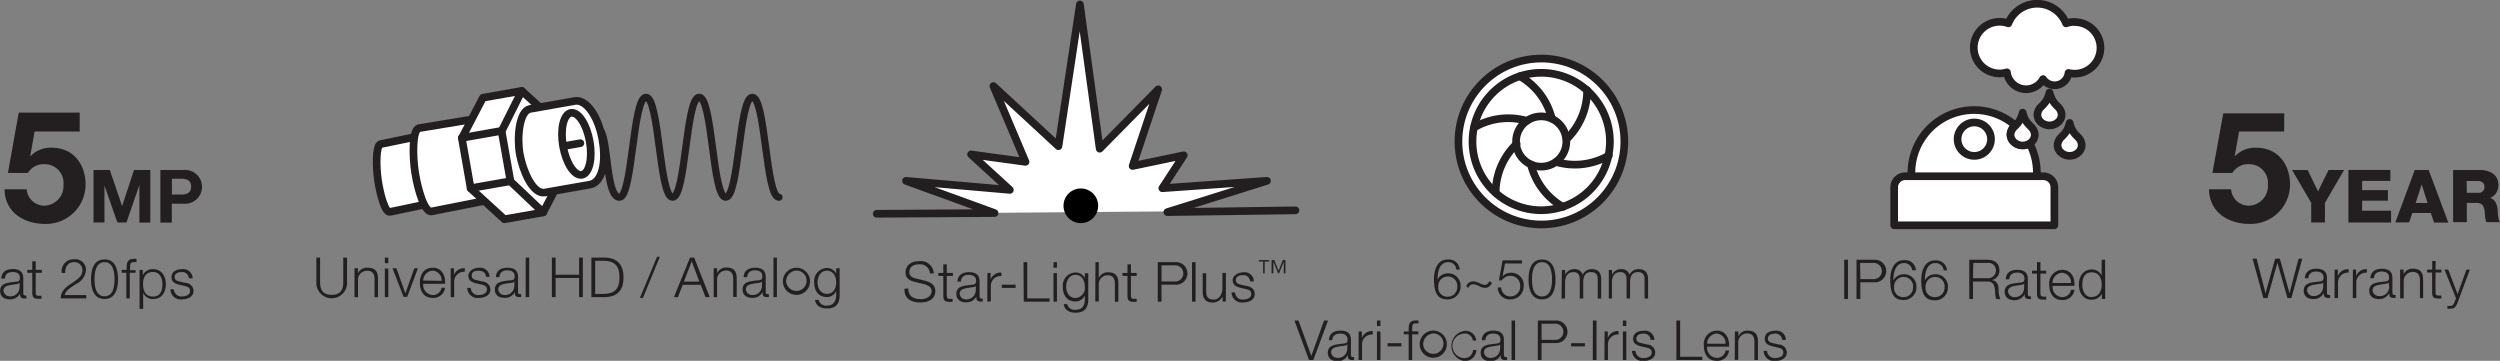 <svg id="Layer_1" data-name="Layer 1" xmlns="http://www.w3.org/2000/svg" viewBox="0 0 406.84 58.72"><rect x="0" y="0" width="406.84" height="58.72" fill="#808080" stroke="none"/><defs><style>.cls-1{fill:#231f20;}.cls-2{fill:#fff;}.cls-2,.cls-3,.cls-4{stroke:#231f20;stroke-linecap:round;stroke-linejoin:round;}.cls-2,.cls-3{stroke-width:1.25px;}.cls-3,.cls-4{fill:none;}.cls-4{stroke-width:1.17px;}</style></defs><path class="cls-1" d="M387.9,27.75h-7.33l-.71,4,.05,0a4.5,4.5,0,0,1,3.47-1.37c3.51,0,5.48,2.72,5.48,6a6.42,6.42,0,0,1-6.59,6.4c-3.45,0-6.55-1.91-6.6-5.64h3.6a2.87,2.87,0,0,0,2.92,2.67,3.21,3.21,0,0,0,3.07-3.43,3.05,3.05,0,0,0-3.07-3.32,3,3,0,0,0-2.71,1.42h-3.25L378,24.78h9.92Z" transform="translate(-16.19 -6.34)"/><path class="cls-1" d="M394.54,39.35v3.19h-2.23V39.35L389.19,34h2.53l1.7,3.48L395.13,34h2.53Z" transform="translate(-16.19 -6.34)"/><path class="cls-1" d="M398.36,34h6.83v1.78h-4.6v1.5h4.2V39h-4.2v1.63h4.72v1.92h-6.95Z" transform="translate(-16.19 -6.34)"/><path class="cls-1" d="M409.16,34h2.26l3.2,8.56H412.3L411.77,41h-3l-.54,1.53H406Zm.14,5.37h1.94l-.95-3h0Z" transform="translate(-16.19 -6.34)"/><path class="cls-1" d="M415.4,34h4.36c1.51,0,3,.68,3,2.41a2.21,2.21,0,0,1-1.34,2.15v0c.91.22,1.17,1.24,1.24,2,0,.36.07,1.62.37,1.93h-2.21a4.11,4.11,0,0,1-.25-1.37c-.06-.86-.21-1.75-1.25-1.75h-1.69v3.12H415.4Zm2.23,3.72h1.87a.92.92,0,0,0,1-1c0-.64-.5-.93-1.13-.93h-1.77Z" transform="translate(-16.19 -6.34)"/><path class="cls-1" d="M382.76,48.43h.66l1.45,5.62h0l1.57-5.62h.76l1.58,5.62h0l1.47-5.62h.61l-1.78,6.42h-.64l-1.63-5.75h0l-1.62,5.75h-.67Z" transform="translate(-16.19 -6.34)"/><path class="cls-1" d="M391.27,51.63c.06-1.09.82-1.56,1.88-1.56.82,0,1.72.26,1.72,1.5V54a.3.3,0,0,0,.33.34.53.53,0,0,0,.18,0v.48a1.46,1.46,0,0,1-.37,0c-.58,0-.67-.32-.67-.81h0a1.78,1.78,0,0,1-1.7,1c-.85,0-1.55-.42-1.55-1.36,0-1.31,1.26-1.35,2.49-1.49.47-.06.73-.12.73-.63,0-.77-.55-1-1.22-1s-1.22.33-1.24,1.08Zm3,.69h0c-.07.13-.32.18-.48.2-1,.17-2.16.17-2.16,1.07a1,1,0,0,0,1,.92,1.5,1.5,0,0,0,1.62-1.46Z" transform="translate(-16.19 -6.34)"/><path class="cls-1" d="M396.12,50.21h.52V51.3h0a1.71,1.71,0,0,1,1.75-1.15v.56a1.6,1.6,0,0,0-1.72,1.67v2.47h-.57Z" transform="translate(-16.19 -6.34)"/><path class="cls-1" d="M399.09,50.21h.52V51.3h0a1.71,1.71,0,0,1,1.76-1.15v.56a1.61,1.61,0,0,0-1.73,1.67v2.47h-.57Z" transform="translate(-16.19 -6.34)"/><path class="cls-1" d="M401.93,51.63c.06-1.09.82-1.56,1.88-1.56.82,0,1.71.26,1.71,1.5V54a.31.31,0,0,0,.34.34.53.53,0,0,0,.18,0v.48a1.46,1.46,0,0,1-.37,0c-.58,0-.67-.32-.67-.81h0a1.75,1.75,0,0,1-1.69,1c-.85,0-1.56-.42-1.56-1.36,0-1.31,1.27-1.35,2.5-1.49.47-.06.73-.12.73-.63,0-.77-.55-1-1.22-1s-1.22.33-1.24,1.08Zm3,.69h0c-.07.13-.33.18-.48.2-1,.17-2.16.17-2.16,1.07a1,1,0,0,0,1,.92A1.5,1.5,0,0,0,405,53.05Z" transform="translate(-16.19 -6.34)"/><path class="cls-1" d="M406.77,50.21h.57V51h0a1.57,1.57,0,0,1,1.48-.94c1.31,0,1.7.69,1.7,1.8v3H410V52c0-.81-.26-1.41-1.18-1.41a1.47,1.47,0,0,0-1.46,1.59v2.71h-.57Z" transform="translate(-16.19 -6.34)"/><path class="cls-1" d="M412.54,50.21h.95v.48h-.95v3.13c0,.37,0,.58.46.61l.49,0v.49l-.51,0c-.75,0-1-.25-1-1V50.69h-.81v-.48H412v-1.4h.57Z" transform="translate(-16.19 -6.34)"/><path class="cls-1" d="M414,50.21h.6l1.53,4,1.44-4h.56l-2,5.36c-.33.78-.52,1-1.23,1a1.15,1.15,0,0,1-.43,0v-.48a1.74,1.74,0,0,0,.39.05c.5,0,.62-.3.81-.73l.2-.53Z" transform="translate(-16.19 -6.34)"/><path class="cls-1" d="M253.18,50.21A1.27,1.27,0,0,0,251.87,49c-1.47,0-1.74,1.68-1.74,2.82h0a1.88,1.88,0,0,1,1.68-1,2,2,0,0,1,2.07,2.1,2.07,2.07,0,0,1-2.13,2.14c-1.53,0-2.2-.89-2.2-3.35,0-.75.18-3.14,2.25-3.14a1.74,1.74,0,0,1,1.93,1.64ZM250.25,53a1.47,1.47,0,0,0,1.58,1.62A1.54,1.54,0,0,0,253.34,53a1.52,1.52,0,0,0-1.52-1.66A1.54,1.54,0,0,0,250.25,53Z" transform="translate(-16.19 -6.34)"/><path class="cls-1" d="M259,52.41c-.27.38-.56.78-1.12.78a2.29,2.29,0,0,1-1-.3,2.27,2.27,0,0,0-1-.29.87.87,0,0,0-.75.62l-.33-.32a1.26,1.26,0,0,1,1.13-.78,2.86,2.86,0,0,1,1,.29,2.81,2.81,0,0,0,.89.3c.36,0,.58-.31.79-.62Z" transform="translate(-16.19 -6.34)"/><path class="cls-1" d="M260.49,53.12A1.48,1.48,0,0,0,262,54.58a1.61,1.61,0,0,0,1.58-1.72A1.59,1.59,0,0,0,262,51.22a1.67,1.67,0,0,0-1.41.75h-.48l.61-3.27h3.15v.52h-2.76l-.4,2.09,0,0a1.78,1.78,0,0,1,1.33-.58,2,2,0,0,1,2.11,2.17A2.13,2.13,0,0,1,262,55.06a1.93,1.93,0,0,1-2.07-1.94Z" transform="translate(-16.19 -6.34)"/><path class="cls-1" d="M269.33,51.81c0,1.47-.36,3.25-2.2,3.25s-2.19-1.78-2.19-3.24.36-3.25,2.19-3.25S269.33,50.34,269.33,51.81Zm-3.83,0c0,1.1.19,2.77,1.63,2.77s1.63-1.67,1.63-2.77S268.57,49,267.13,49,265.5,50.72,265.5,51.81Z" transform="translate(-16.19 -6.34)"/><path class="cls-1" d="M270.36,50.28h.53v.78h0a1.63,1.63,0,0,1,1.53-.92,1.29,1.29,0,0,1,1.33.91,1.57,1.57,0,0,1,1.47-.91c1,0,1.54.53,1.54,1.63v3.15h-.56V51.8c0-.77-.29-1.18-1.1-1.18-1,0-1.26.81-1.26,1.67v2.63h-.57V51.77c0-.63-.25-1.15-1-1.15-1,0-1.38.74-1.39,1.71v2.59h-.57Z" transform="translate(-16.19 -6.34)"/><path class="cls-1" d="M278,50.28h.52v.78h0a1.61,1.61,0,0,1,1.52-.92,1.29,1.29,0,0,1,1.33.91,1.58,1.58,0,0,1,1.48-.91c1,0,1.54.53,1.54,1.63v3.15h-.57V51.8c0-.77-.29-1.18-1.1-1.18-1,0-1.26.81-1.26,1.67v2.63h-.57V51.77c0-.63-.25-1.15-1-1.15-1,0-1.38.74-1.38,1.71v2.59H278Z" transform="translate(-16.19 -6.34)"/><path class="cls-1" d="M226.84,58.5h.66l2.09,5.75h0l2.07-5.75h.65l-2.39,6.42h-.71Z" transform="translate(-16.19 -6.34)"/><path class="cls-1" d="M232.45,61.7c.05-1.09.82-1.56,1.88-1.56.82,0,1.71.25,1.71,1.5V64.1a.31.31,0,0,0,.33.35.44.44,0,0,0,.18,0v.48a2,2,0,0,1-.37,0c-.57,0-.66-.32-.66-.81h0a1.76,1.76,0,0,1-1.69,1c-.86,0-1.56-.43-1.56-1.36,0-1.31,1.27-1.35,2.49-1.5.47-.05.73-.11.73-.63,0-.76-.55-1-1.21-1S233,60.94,233,61.7Zm3,.68h0c-.07.14-.32.18-.47.21-1,.17-2.16.16-2.16,1.07a1,1,0,0,0,1,.92,1.49,1.49,0,0,0,1.62-1.46Z" transform="translate(-16.19 -6.34)"/><path class="cls-1" d="M237.29,60.28h.53v1.09h0a1.73,1.73,0,0,1,1.76-1.16v.57a1.6,1.6,0,0,0-1.73,1.67v2.47h-.57Z" transform="translate(-16.19 -6.34)"/><path class="cls-1" d="M240.27,58.5h.57v.9h-.57Zm0,1.78h.57v4.64h-.57Z" transform="translate(-16.19 -6.34)"/><path class="cls-1" d="M242,62.71v-.52h2.25v.52Z" transform="translate(-16.19 -6.34)"/><path class="cls-1" d="M247,60.75H246v4.17h-.57V60.75h-.79v-.47h.79v-.43c0-.8.22-1.35,1.13-1.35a2.58,2.58,0,0,1,.47,0V59a2.08,2.08,0,0,0-.41-.05c-.63,0-.61.4-.62.9v.41H247Z" transform="translate(-16.19 -6.34)"/><path class="cls-1" d="M251.63,62.6a2.21,2.21,0,1,1-2.19-2.46A2.22,2.22,0,0,1,251.63,62.6Zm-3.82,0a1.66,1.66,0,1,0,1.63-2A1.77,1.77,0,0,0,247.81,62.6Z" transform="translate(-16.19 -6.34)"/><path class="cls-1" d="M255.86,61.74a1.25,1.25,0,0,0-1.31-1.12,2,2,0,0,0,0,4,1.38,1.38,0,0,0,1.35-1.32h.56a1.89,1.89,0,0,1-1.91,1.8,2.48,2.48,0,0,1,0-4.92,1.74,1.74,0,0,1,1.88,1.6Z" transform="translate(-16.19 -6.34)"/><path class="cls-1" d="M257.33,61.7c.06-1.09.82-1.56,1.89-1.56.82,0,1.71.25,1.71,1.5V64.1c0,.22.1.35.33.35a.53.53,0,0,0,.18,0v.48a2.13,2.13,0,0,1-.37,0c-.58,0-.67-.32-.67-.81h0a1.78,1.78,0,0,1-1.7,1c-.85,0-1.55-.43-1.55-1.36,0-1.31,1.27-1.35,2.49-1.5.47-.05.73-.11.73-.63,0-.76-.55-1-1.22-1s-1.22.32-1.24,1.08Zm3,.68h0c-.07.14-.32.18-.48.21-1,.17-2.16.16-2.16,1.07a1,1,0,0,0,1,.92,1.5,1.5,0,0,0,1.62-1.46Z" transform="translate(-16.19 -6.34)"/><path class="cls-1" d="M262.18,58.5h.57v6.42h-.57Z" transform="translate(-16.19 -6.34)"/><path class="cls-1" d="M266.45,58.5h2.85a1.84,1.84,0,1,1,0,3.67h-2.24v2.75h-.61Zm.61,3.15h2.11a1.32,1.32,0,1,0,0-2.63h-2.11Z" transform="translate(-16.19 -6.34)"/><path class="cls-1" d="M271.86,62.71v-.52h2.25v.52Z" transform="translate(-16.19 -6.34)"/><path class="cls-1" d="M275.41,58.5H276v6.42h-.61Z" transform="translate(-16.19 -6.34)"/><path class="cls-1" d="M277.31,60.28h.52v1.09h0a1.73,1.73,0,0,1,1.76-1.16v.57a1.6,1.6,0,0,0-1.73,1.67v2.47h-.57Z" transform="translate(-16.19 -6.34)"/><path class="cls-1" d="M280.29,58.5h.56v.9h-.56Zm0,1.78h.56v4.64h-.56Z" transform="translate(-16.19 -6.34)"/><path class="cls-1" d="M284.8,61.64a1.07,1.07,0,0,0-1.22-1c-.5,0-1.1.2-1.1.8s.58.69,1,.78l.75.18a1.34,1.34,0,0,1,1.32,1.28c0,1-1,1.4-1.86,1.4a1.69,1.69,0,0,1-1.91-1.64h.57a1.22,1.22,0,0,0,1.37,1.16c.53,0,1.27-.23,1.27-.88s-.51-.72-1-.85l-.73-.16c-.74-.2-1.3-.45-1.3-1.24,0-1,.93-1.31,1.75-1.31a1.52,1.52,0,0,1,1.7,1.5Z" transform="translate(-16.19 -6.34)"/><path class="cls-1" d="M289,58.5h.61v5.9h3.61v.52H289Z" transform="translate(-16.19 -6.34)"/><path class="cls-1" d="M294,62.75a1.66,1.66,0,0,0,1.54,1.83A1.42,1.42,0,0,0,297,63.39h.57a1.89,1.89,0,0,1-2,1.67c-1.48,0-2.1-1.14-2.1-2.46a2.18,2.18,0,0,1,2.1-2.46c1.49,0,2.08,1.31,2,2.61Zm3-.47a1.56,1.56,0,0,0-1.47-1.66A1.66,1.66,0,0,0,294,62.28Z" transform="translate(-16.19 -6.34)"/><path class="cls-1" d="M298.52,60.28h.56v.8h0a1.58,1.58,0,0,1,1.49-.94c1.3,0,1.7.69,1.7,1.79v3h-.57V62c0-.8-.26-1.4-1.18-1.4a1.47,1.47,0,0,0-1.46,1.59v2.71h-.56Z" transform="translate(-16.19 -6.34)"/><path class="cls-1" d="M306.21,61.64a1.07,1.07,0,0,0-1.22-1c-.5,0-1.1.2-1.1.8s.58.69,1,.78l.75.18a1.35,1.35,0,0,1,1.33,1.28c0,1-1,1.4-1.87,1.4a1.69,1.69,0,0,1-1.91-1.64h.57a1.23,1.23,0,0,0,1.37,1.16c.53,0,1.27-.23,1.27-.88s-.5-.72-1-.85l-.73-.16c-.74-.2-1.29-.45-1.29-1.24,0-1,.92-1.31,1.74-1.31a1.52,1.52,0,0,1,1.7,1.5Z" transform="translate(-16.19 -6.34)"/><circle class="cls-2" cx="250.84" cy="23.03" r="13.5"/><path class="cls-3" d="M267,33.46a4.09,4.09,0,1,1,4.09-4.09A4.09,4.09,0,0,1,267,33.46Z" transform="translate(-16.19 -6.34)"/><path class="cls-3" d="M263.53,18.75a11,11,0,0,1,5.2,6.89" transform="translate(-16.19 -6.34)"/><path class="cls-3" d="M267,40.55a11.18,11.18,0,1,1,11.18-11.18A11.19,11.19,0,0,1,267,40.55Z" transform="translate(-16.19 -6.34)"/><path class="cls-3" d="M256.08,27.09A11,11,0,0,1,264.65,26" transform="translate(-16.19 -6.34)"/><path class="cls-3" d="M259.59,37.71A11,11,0,0,1,263,29.76" transform="translate(-16.19 -6.34)"/><path class="cls-3" d="M270.53,40a11,11,0,0,1-5.2-6.89" transform="translate(-16.19 -6.34)"/><path class="cls-3" d="M278,31.65a11,11,0,0,1-8.57,1.05" transform="translate(-16.19 -6.34)"/><path class="cls-3" d="M274.47,21a11,11,0,0,1-3.36,8" transform="translate(-16.19 -6.34)"/><path class="cls-2" d="M85.1,39.68l-5.39,1.13c-.85.29-1.67-2.89-2-5.09s-.37-5.65.39-5.92l5.39-1.12" transform="translate(-16.19 -6.34)"/><path class="cls-2" d="M94.64,39.12,86.5,40.73c-1.2.37-2.32-3.55-2.75-6.26s-.47-6.95.6-7.27l8-1.32" transform="translate(-16.19 -6.34)"/><polyline class="cls-2" points="90.23 31.06 88.39 34.57 82.08 35.68 76.6 30.67 75.16 22.48 78.59 15.9 84.91 14.79 87.83 17.45"/><path class="cls-2" d="M100.77,31.38c.49,2.72,2.12,6.64,4.1,6.29l7.34-1.29c1.8-.32,2.75-3.24,2-7.37s-2.81-6.52-4.42-6.24l-7.34,1.29C100.71,24.38,100.29,28.66,100.77,31.38Z" transform="translate(-16.19 -6.34)"/><path class="cls-3" d="M112.16,29.37c.49,2.78-.08,5.21-1.28,5.42s-2.57-1.87-3.06-4.65.08-5.22,1.28-5.43S111.67,26.59,112.16,29.37Z" transform="translate(-16.19 -6.34)"/><line class="cls-3" x1="92.4" y1="23.66" x2="94.45" y2="23.3"/><polyline class="cls-3" points="88.39 34.56 83.08 29.53 81.63 21.34 84.91 14.79"/><line class="cls-3" x1="75.15" y1="22.44" x2="81.62" y2="21.3"/><line class="cls-3" x1="76.59" y1="30.63" x2="83.07" y2="29.49"/><path class="cls-4" d="M114,27.71c1.17,2,.87,10.73,3,10.73s2.16-16.27,4.32-16.27,2.16,16.27,4.32,16.27,2.16-16.27,4.33-16.27,2.16,16.27,4.32,16.27,2.17-16.27,4.33-16.27,2.17,16.27,4.34,16.27" transform="translate(-16.19 -6.34)"/><path class="cls-1" d="M67.67,48.26h.61v4c0,1.5.7,2.06,1.88,2.06s1.9-.56,1.89-2.06v-4h.62v4.12a2.5,2.5,0,0,1-5,0Z" transform="translate(-16.19 -6.34)"/><path class="cls-1" d="M73.88,50h.57v.81h0A1.56,1.56,0,0,1,76,49.91c1.31,0,1.7.68,1.7,1.79v3h-.56v-2.9c0-.8-.27-1.4-1.18-1.4A1.47,1.47,0,0,0,74.45,52v2.71h-.57Z" transform="translate(-16.19 -6.34)"/><path class="cls-1" d="M78.82,48.26h.56v.91h-.56Zm0,1.78h.56v4.65h-.56Z" transform="translate(-16.19 -6.34)"/><path class="cls-1" d="M80.07,50h.63l1.46,4.08h0L83.61,50h.59l-1.74,4.65h-.6Z" transform="translate(-16.19 -6.34)"/><path class="cls-1" d="M85.06,52.52a1.65,1.65,0,0,0,1.53,1.83,1.42,1.42,0,0,0,1.46-1.19h.57a1.9,1.9,0,0,1-2,1.66c-1.48,0-2.1-1.13-2.1-2.45s.62-2.46,2.1-2.46,2.09,1.3,2,2.61Zm3-.48a1.56,1.56,0,0,0-1.48-1.65A1.64,1.64,0,0,0,85.06,52Z" transform="translate(-16.19 -6.34)"/><path class="cls-1" d="M89.54,50h.52v1.09h0A1.73,1.73,0,0,1,91.83,50v.57a1.6,1.6,0,0,0-1.73,1.66v2.48h-.56Z" transform="translate(-16.19 -6.34)"/><path class="cls-1" d="M95.28,51.4c0-.7-.57-1-1.22-1s-1.1.19-1.1.8.58.68,1,.78l.75.17A1.37,1.37,0,0,1,96,53.43c0,1-1,1.39-1.87,1.39a1.67,1.67,0,0,1-1.9-1.63h.56a1.23,1.23,0,0,0,1.37,1.16c.53,0,1.27-.24,1.27-.88s-.5-.72-1-.85l-.73-.16c-.73-.2-1.29-.45-1.29-1.25s.92-1.3,1.74-1.3a1.53,1.53,0,0,1,1.71,1.49Z" transform="translate(-16.19 -6.34)"/><path class="cls-1" d="M96.9,51.47c0-1.09.81-1.56,1.88-1.56.82,0,1.71.25,1.71,1.49v2.47a.3.3,0,0,0,.33.34l.18,0v.47a1.4,1.4,0,0,1-.37,0c-.57,0-.66-.32-.66-.81h0a1.77,1.77,0,0,1-1.69.94c-.86,0-1.56-.42-1.56-1.35,0-1.31,1.27-1.36,2.49-1.5.47,0,.73-.12.73-.63,0-.76-.55-1-1.21-1s-1.23.32-1.25,1.08Zm3,.68h0c-.07.14-.32.18-.47.21-1,.17-2.16.16-2.16,1.07a1,1,0,0,0,1,.92,1.5,1.5,0,0,0,1.62-1.46Z" transform="translate(-16.19 -6.34)"/><path class="cls-1" d="M101.74,48.26h.57v6.43h-.57Z" transform="translate(-16.19 -6.34)"/><path class="cls-1" d="M106,48.26h.61v2.79h3.82V48.26h.61v6.43h-.61V51.57h-3.82v3.12H106Z" transform="translate(-16.19 -6.34)"/><path class="cls-1" d="M112.43,48.26h2.23c1.93.05,3,1.11,3,3.22s-1,3.16-3,3.21h-2.23Zm.62,5.91h1.3c1.85,0,2.65-.78,2.65-2.69s-.8-2.7-2.65-2.7h-1.3Z" transform="translate(-16.19 -6.34)"/><path class="cls-1" d="M120.33,54.82l2.78-6.69h.46l-2.75,6.69Z" transform="translate(-16.19 -6.34)"/><path class="cls-1" d="M128.48,48.26h.68l2.53,6.43H131l-.78-2h-2.93l-.77,2h-.66Zm-1,3.91H130l-1.24-3.3Z" transform="translate(-16.19 -6.34)"/><path class="cls-1" d="M132.33,50h.56v.81h0a1.58,1.58,0,0,1,1.49-.94c1.3,0,1.7.68,1.7,1.79v3h-.57v-2.9c0-.8-.26-1.4-1.18-1.4A1.47,1.47,0,0,0,132.89,52v2.71h-.56Z" transform="translate(-16.19 -6.34)"/><path class="cls-1" d="M137.21,51.47c0-1.09.82-1.56,1.88-1.56.82,0,1.71.25,1.71,1.49v2.47a.3.3,0,0,0,.33.34.74.74,0,0,0,.18,0v.47a1.35,1.35,0,0,1-.37,0c-.57,0-.66-.32-.66-.81h0a1.77,1.77,0,0,1-1.69.94c-.86,0-1.56-.42-1.56-1.35,0-1.31,1.27-1.36,2.49-1.5.47,0,.73-.12.73-.63,0-.76-.55-1-1.21-1s-1.23.32-1.24,1.08Zm3,.68h0c-.08.14-.33.18-.48.21-1,.17-2.16.16-2.16,1.07a1,1,0,0,0,1,.92,1.49,1.49,0,0,0,1.62-1.46Z" transform="translate(-16.19 -6.34)"/><path class="cls-1" d="M142.06,48.26h.56v6.43h-.56Z" transform="translate(-16.19 -6.34)"/><path class="cls-1" d="M148,52.37a2.21,2.21,0,1,1-2.2-2.46A2.22,2.22,0,0,1,148,52.37Zm-3.83,0a1.66,1.66,0,1,0,1.63-2A1.77,1.77,0,0,0,144.13,52.37Z" transform="translate(-16.19 -6.34)"/><path class="cls-1" d="M152.83,54.31c0,1.39-.54,2.23-2.06,2.23-.93,0-1.84-.41-1.93-1.4h.57a1.23,1.23,0,0,0,1.36.93c1,0,1.5-.62,1.5-1.76v-.63h0a1.61,1.61,0,0,1-1.48,1c-1.48,0-2.1-1.07-2.1-2.39a2.13,2.13,0,0,1,2.1-2.34,1.63,1.63,0,0,1,1.48.94h0V50h.56Zm-.56-2c0-.91-.43-1.92-1.5-1.92s-1.53,1-1.53,1.92.49,1.85,1.53,1.85S152.27,53.26,152.27,52.31Z" transform="translate(-16.19 -6.34)"/><path class="cls-1" d="M164,53.29c0,1.32.93,1.73,2.1,1.73.67,0,1.7-.37,1.7-1.31,0-.73-.73-1-1.33-1.16L165,52.2c-.75-.19-1.45-.55-1.45-1.55,0-.63.41-1.81,2.22-1.81a2.11,2.11,0,0,1,2.38,2h-.62a1.58,1.58,0,0,0-1.75-1.48c-.84,0-1.61.33-1.61,1.28,0,.61.45.86,1,1l1.57.39c.9.24,1.66.64,1.66,1.69,0,.45-.18,1.84-2.46,1.84-1.52,0-2.64-.68-2.56-2.25Z" transform="translate(-16.19 -6.34)"/><path class="cls-1" d="M170.26,50.76h1v.48h-1v3.13c0,.37.05.59.46.61l.49,0v.48l-.51,0c-.75,0-1-.25-1-1V51.24h-.81v-.48h.81v-1.4h.57Z" transform="translate(-16.19 -6.34)"/><path class="cls-1" d="M172,52.18c.06-1.09.82-1.55,1.89-1.55.81,0,1.71.25,1.71,1.49v2.47a.3.3,0,0,0,.33.34.53.53,0,0,0,.18,0v.48a1.45,1.45,0,0,1-.37,0c-.58,0-.67-.33-.67-.81h0a1.79,1.79,0,0,1-1.7.94c-.85,0-1.55-.42-1.55-1.36,0-1.3,1.27-1.35,2.49-1.49.47-.06.73-.12.73-.63,0-.77-.55-1-1.22-1s-1.22.33-1.24,1.08Zm3,.69h0c-.07.13-.32.18-.48.2-1,.17-2.16.17-2.16,1.08a1,1,0,0,0,1,.91,1.5,1.5,0,0,0,1.62-1.46Z" transform="translate(-16.19 -6.34)"/><path class="cls-1" d="M176.88,50.76h.52v1.09h0a1.71,1.71,0,0,1,1.76-1.15v.56a1.61,1.61,0,0,0-1.73,1.67v2.48h-.57Z" transform="translate(-16.19 -6.34)"/><path class="cls-1" d="M179.22,53.19v-.52h2.25v.52Z" transform="translate(-16.19 -6.34)"/><path class="cls-1" d="M182.75,49h.61v5.9H187v.53h-4.21Z" transform="translate(-16.19 -6.34)"/><path class="cls-1" d="M187.63,49h.56v.91h-.56Zm0,1.78h.56v4.65h-.56Z" transform="translate(-16.19 -6.34)"/><path class="cls-1" d="M193.29,55c0,1.38-.54,2.23-2.06,2.23-.93,0-1.84-.41-1.93-1.4h.57a1.22,1.22,0,0,0,1.36.92c1.05,0,1.5-.62,1.5-1.75V54.4h0a1.62,1.62,0,0,1-1.48,1c-1.48,0-2.1-1.06-2.1-2.38a2.13,2.13,0,0,1,2.1-2.34,1.64,1.64,0,0,1,1.48.93h0v-.8h.56Zm-.56-2c0-.91-.43-1.93-1.5-1.93s-1.53,1-1.53,1.93.49,1.84,1.53,1.84A1.64,1.64,0,0,0,192.73,53Z" transform="translate(-16.19 -6.34)"/><path class="cls-1" d="M194.46,49H195v2.58h0a1.57,1.57,0,0,1,1.49-.93c1.3,0,1.7.68,1.7,1.79v3h-.57v-2.9c0-.8-.26-1.41-1.18-1.41A1.46,1.46,0,0,0,195,52.7v2.71h-.57Z" transform="translate(-16.19 -6.34)"/><path class="cls-1" d="M200.23,50.76h.94v.48h-.94v3.13c0,.37.05.59.46.61l.48,0v.48l-.5,0c-.76,0-1-.25-1-1V51.24h-.81v-.48h.81v-1.4h.57Z" transform="translate(-16.19 -6.34)"/><path class="cls-1" d="M204.6,49h2.85a1.84,1.84,0,1,1,0,3.67h-2.24v2.76h-.61Zm.61,3.15h2.11a1.32,1.32,0,1,0,0-2.63h-2.11Z" transform="translate(-16.19 -6.34)"/><path class="cls-1" d="M210.18,49h.57v6.43h-.57Z" transform="translate(-16.19 -6.34)"/><path class="cls-1" d="M215.68,55.41h-.53v-.84h0a1.74,1.74,0,0,1-1.61,1c-1.17,0-1.63-.68-1.63-1.76v-3h.57v3c0,.84.34,1.28,1.24,1.28s1.4-.91,1.4-1.86V50.76h.57Z" transform="translate(-16.19 -6.34)"/><path class="cls-1" d="M219.63,52.12a1.08,1.08,0,0,0-1.22-1c-.5,0-1.1.2-1.1.8s.58.69,1,.79l.75.17c.65.1,1.32.47,1.32,1.29,0,1-1,1.39-1.86,1.39a1.68,1.68,0,0,1-1.91-1.64h.57a1.22,1.22,0,0,0,1.37,1.16c.53,0,1.27-.23,1.27-.88s-.51-.72-1-.85l-.73-.16c-.74-.2-1.3-.45-1.3-1.24s.93-1.3,1.75-1.3a1.51,1.51,0,0,1,1.7,1.49Z" transform="translate(-16.19 -6.34)"/><path class="cls-1" d="M221.75,50.82V48.9h-.7v-.24h1.68v.24H222v1.92Zm1.37,0V48.66h.44l.7,1.75.68-1.75h.44v2.16h-.27V48.91h0l-.77,1.91h-.16l-.77-1.91h0v1.91Z" transform="translate(-16.19 -6.34)"/><polyline class="cls-2" points="210.82 34.23 189.97 34.52 206.18 29.43 189.15 30.63 192.64 25.27 184.32 27.01 188.48 14.54 178.96 24.2 175.74 0.72 172.25 23.79 161.66 14 166.89 26.34 158.03 25.13 164.34 30.9 147.44 29.43 161.85 34.67 142.67 34.79"/><circle cx="175.89" cy="33.49" r="2.82"/><path class="cls-1" d="M29.16,27.75H21.82l-.71,4,.05,0a4.52,4.52,0,0,1,3.48-1.37c3.5,0,5.48,2.72,5.48,6a6.43,6.43,0,0,1-6.6,6.4c-3.45,0-6.54-1.91-6.59-5.64h3.6a2.88,2.88,0,0,0,2.92,2.67,3.21,3.21,0,0,0,3.07-3.43,3.05,3.05,0,0,0-3.07-3.32,3,3,0,0,0-2.72,1.42H17.48l1.76-9.82h9.92Z" transform="translate(-16.19 -6.34)"/><path class="cls-1" d="M31.41,34h2.65l2,5.88h0L38,34h2.65v8.56H38.87V36.47h0l-2.1,6.07H35.29l-2.1-6h0v6H31.41Z" transform="translate(-16.19 -6.34)"/><path class="cls-1" d="M42.29,34h3.86a2.75,2.75,0,1,1,0,5.49h-2v3.07H42.29Zm1.88,4h1.47c.87,0,1.65-.2,1.65-1.29s-.78-1.28-1.65-1.28H44.17Z" transform="translate(-16.19 -6.34)"/><path class="cls-1" d="M16.39,51.68c.05-1.09.82-1.56,1.88-1.56.82,0,1.71.25,1.71,1.5v2.46a.31.31,0,0,0,.33.35.48.48,0,0,0,.18,0v.48a2,2,0,0,1-.37,0c-.57,0-.66-.32-.66-.81h0a1.76,1.76,0,0,1-1.69.95c-.86,0-1.56-.43-1.56-1.36,0-1.31,1.27-1.35,2.49-1.5.47,0,.73-.11.73-.63,0-.76-.55-.95-1.21-.95S17,50.92,17,51.68Zm3,.68h0c-.07.14-.32.18-.47.21-1,.17-2.16.16-2.16,1.07a1,1,0,0,0,1,.92,1.49,1.49,0,0,0,1.62-1.46Z" transform="translate(-16.19 -6.34)"/><path class="cls-1" d="M22,50.26H23v.47H22v3.14c0,.37,0,.58.46.61l.48,0v.49l-.5,0c-.76,0-1-.26-1-1.05V50.73h-.81v-.47h.81v-1.4H22Z" transform="translate(-16.19 -6.34)"/><path class="cls-1" d="M30.23,54.9H26.08c0-1.87,2-2.33,3-3.4a1.58,1.58,0,0,0,.53-1.19A1.3,1.3,0,0,0,28.22,49c-1,0-1.44.83-1.42,1.76h-.57a1.94,1.94,0,0,1,2-2.23,1.74,1.74,0,0,1,1.95,1.77,2.76,2.76,0,0,1-1.58,2.24c-.61.42-1.74,1-1.89,1.82h3.5Z" transform="translate(-16.19 -6.34)"/><path class="cls-1" d="M35.4,51.79C35.4,53.26,35,55,33.2,55S31,53.26,31,51.8s.37-3.25,2.2-3.25S35.4,50.32,35.4,51.79Zm-3.83,0c0,1.1.19,2.77,1.63,2.77s1.63-1.67,1.63-2.77S34.64,49,33.2,49,31.57,50.7,31.57,51.79Z" transform="translate(-16.19 -6.34)"/><path class="cls-1" d="M38.23,50.73h-.92V54.9h-.56V50.73H36v-.47h.8v-.43c0-.8.21-1.36,1.12-1.36a2.74,2.74,0,0,1,.48,0V49a2.09,2.09,0,0,0-.42,0c-.63,0-.61.4-.62.9v.41h.92Z" transform="translate(-16.19 -6.34)"/><path class="cls-1" d="M38.9,50.26h.53v.88h0a1.74,1.74,0,0,1,1.66-1c1.41,0,2.09,1.15,2.09,2.46S42.51,55,41.1,55a1.65,1.65,0,0,1-1.61-1h0v2.6H38.9Zm2.2.34c-1.25,0-1.63.93-1.63,2s.42,2,1.63,2,1.52-1,1.52-2S42.18,50.6,41.1,50.6Z" transform="translate(-16.19 -6.34)"/><path class="cls-1" d="M46.92,51.62a1.07,1.07,0,0,0-1.22-1c-.5,0-1.09.2-1.09.8s.57.68,1,.78l.76.17a1.37,1.37,0,0,1,1.32,1.29c0,1-1,1.4-1.86,1.4a1.68,1.68,0,0,1-1.91-1.64h.56a1.23,1.23,0,0,0,1.37,1.16c.53,0,1.27-.23,1.27-.88s-.5-.72-1-.85l-.73-.16c-.73-.2-1.29-.45-1.29-1.24,0-1,.93-1.31,1.75-1.31a1.53,1.53,0,0,1,1.7,1.5Z" transform="translate(-16.19 -6.34)"/><path class="cls-1" d="M316.31,48.61h.61V55h-.61Z" transform="translate(-16.19 -6.34)"/><path class="cls-1" d="M318.31,48.61h2.86a1.84,1.84,0,1,1,0,3.67h-2.24V55h-.62Zm.62,3.15H321a1.32,1.32,0,1,0,0-2.63h-2.1Z" transform="translate(-16.19 -6.34)"/><path class="cls-1" d="M327.37,50.32a1.29,1.29,0,0,0-1.32-1.17c-1.47,0-1.74,1.68-1.74,2.82h0a1.89,1.89,0,0,1,1.68-1,2,2,0,0,1,2.08,2.1A2.08,2.08,0,0,1,326,55.17c-1.53,0-2.2-.89-2.2-3.35,0-.75.19-3.14,2.25-3.14a1.74,1.74,0,0,1,1.93,1.64Zm-2.94,2.75A1.47,1.47,0,0,0,326,54.69a1.54,1.54,0,0,0,1.51-1.62A1.52,1.52,0,0,0,326,51.41,1.54,1.54,0,0,0,324.43,53.07Z" transform="translate(-16.19 -6.34)"/><path class="cls-1" d="M332.49,50.32a1.29,1.29,0,0,0-1.32-1.17c-1.47,0-1.74,1.68-1.74,2.82h0a1.89,1.89,0,0,1,1.68-1,2,2,0,0,1,2.08,2.1,2.07,2.07,0,0,1-2.14,2.14c-1.53,0-2.2-.89-2.2-3.35,0-.75.19-3.14,2.25-3.14a1.73,1.73,0,0,1,1.93,1.64Zm-2.94,2.75a1.47,1.47,0,0,0,1.58,1.62,1.54,1.54,0,0,0,1.51-1.62,1.52,1.52,0,0,0-1.52-1.66A1.54,1.54,0,0,0,329.55,53.07Z" transform="translate(-16.19 -6.34)"/><path class="cls-1" d="M336.66,48.61h2.95c1.06,0,1.95.51,1.95,1.67a1.54,1.54,0,0,1-1.25,1.64v0c.83.1,1.08.68,1.12,1.45a3.64,3.64,0,0,0,.3,1.64h-.67a2.46,2.46,0,0,1-.18-1c-.05-.9-.12-1.9-1.28-1.85h-2.33V55h-.61Zm.61,3h2.29A1.28,1.28,0,0,0,341,50.41a1.21,1.21,0,0,0-1.39-1.28h-2.29Z" transform="translate(-16.19 -6.34)"/><path class="cls-1" d="M342.6,51.81c0-1.09.82-1.56,1.88-1.56.82,0,1.71.25,1.71,1.5v2.46a.31.31,0,0,0,.33.35.48.48,0,0,0,.18,0V55a2,2,0,0,1-.37,0c-.57,0-.66-.32-.66-.81h0a1.76,1.76,0,0,1-1.69,1c-.86,0-1.56-.43-1.56-1.36,0-1.31,1.27-1.35,2.49-1.5.47-.05.73-.11.73-.63,0-.76-.55-1-1.21-1s-1.23.32-1.25,1.08Zm3,.68h0c-.07.14-.32.18-.47.21-1,.17-2.16.16-2.16,1.07a1,1,0,0,0,1,.92,1.49,1.49,0,0,0,1.62-1.46Z" transform="translate(-16.19 -6.34)"/><path class="cls-1" d="M348.24,50.39h.94v.47h-.94V54c0,.37.05.58.46.61a3.87,3.87,0,0,0,.48,0v.49l-.5,0c-.76,0-1-.26-1-1.05V50.86h-.81v-.47h.81V49h.57Z" transform="translate(-16.19 -6.34)"/><path class="cls-1" d="M350.22,52.86a1.65,1.65,0,0,0,1.53,1.83,1.42,1.42,0,0,0,1.46-1.19h.57a1.9,1.9,0,0,1-2,1.67c-1.48,0-2.1-1.14-2.1-2.46a2.18,2.18,0,0,1,2.1-2.46c1.5,0,2.09,1.31,2,2.61Zm3-.47a1.56,1.56,0,0,0-1.48-1.66,1.65,1.65,0,0,0-1.53,1.66Z" transform="translate(-16.19 -6.34)"/><path class="cls-1" d="M358.78,55h-.53v-.88h0a1.87,1.87,0,0,1-1.66,1c-1.41,0-2.09-1.15-2.09-2.46s.68-2.46,2.09-2.46a1.65,1.65,0,0,1,1.61,1h0V48.61h.57Zm-2.2-.34c1.21,0,1.63-1,1.63-2s-.42-2-1.63-2-1.52,1-1.52,2S355.5,54.69,356.58,54.69Z" transform="translate(-16.19 -6.34)"/><path class="cls-2" d="M347.66,35c0-.19,0-.36,0-.55a10.16,10.16,0,0,0-1.21-4.82,2.1,2.1,0,0,1-2.5-.2,1.64,1.64,0,0,1-.59-1.25,1.9,1.9,0,0,1,.66-1.32l.11-.12a10.2,10.2,0,0,0-16.88,7.71c0,.19,0,.36,0,.55" transform="translate(-16.19 -6.34)"/><path class="cls-2" d="M349.72,21.4a4.8,4.8,0,0,0,.44,1.17,4,4,0,0,0,.74.95l.14.15a1.93,1.93,0,0,1,.65,1.31,1.61,1.61,0,0,1-.58,1.25,2.12,2.12,0,0,1-2.78,0,1.64,1.64,0,0,1-.58-1.25,1.93,1.93,0,0,1,.65-1.31l.15-.15a4.66,4.66,0,0,0,.74-.95A5.29,5.29,0,0,0,349.72,21.4Z" transform="translate(-16.19 -6.34)"/><path class="cls-2" d="M345.35,24.67a4.83,4.83,0,0,0,.43,1.17,4.41,4.41,0,0,0,.75.95l.14.15a1.91,1.91,0,0,1,.65,1.31,1.64,1.64,0,0,1-.58,1.25,2.12,2.12,0,0,1-2.78,0,1.64,1.64,0,0,1-.58-1.25,1.91,1.91,0,0,1,.65-1.31l.15-.15a4.66,4.66,0,0,0,.74-.95A5.29,5.29,0,0,0,345.35,24.67Z" transform="translate(-16.19 -6.34)"/><path class="cls-2" d="M353,26.35a5.09,5.09,0,0,0,.43,1.18,4.63,4.63,0,0,0,.74.94l.14.14a1.92,1.92,0,0,1,.65,1.33,1.61,1.61,0,0,1-.58,1.24,2,2,0,0,1-1.38.52,2,2,0,0,1-1.39-.52,1.61,1.61,0,0,1-.58-1.24,1.94,1.94,0,0,1,.66-1.33l.13-.14a5.11,5.11,0,0,0,.75-.94A5.6,5.6,0,0,0,353,26.35Z" transform="translate(-16.19 -6.34)"/><path class="cls-2" d="M353.79,9.9a4.21,4.21,0,0,0-1.38.24,5.05,5.05,0,0,0-9.39,0,4.16,4.16,0,0,0-1.42-.25,4.2,4.2,0,0,0,0,8.4,3.9,3.9,0,0,0,1.19-.18,3.14,3.14,0,0,0,5.88,1.1,2.27,2.27,0,0,0,4.14-1,4.61,4.61,0,0,0,1,.12,4.2,4.2,0,0,0,0-8.4Z" transform="translate(-16.19 -6.34)"/><circle class="cls-3" cx="321.29" cy="22.65" r="2.72"/><path class="cls-2" d="M350.51,43V36.82a1.81,1.81,0,0,0-1.8-1.8H326.24a1.81,1.81,0,0,0-1.8,1.8V43Z" transform="translate(-16.19 -6.34)"/></svg>